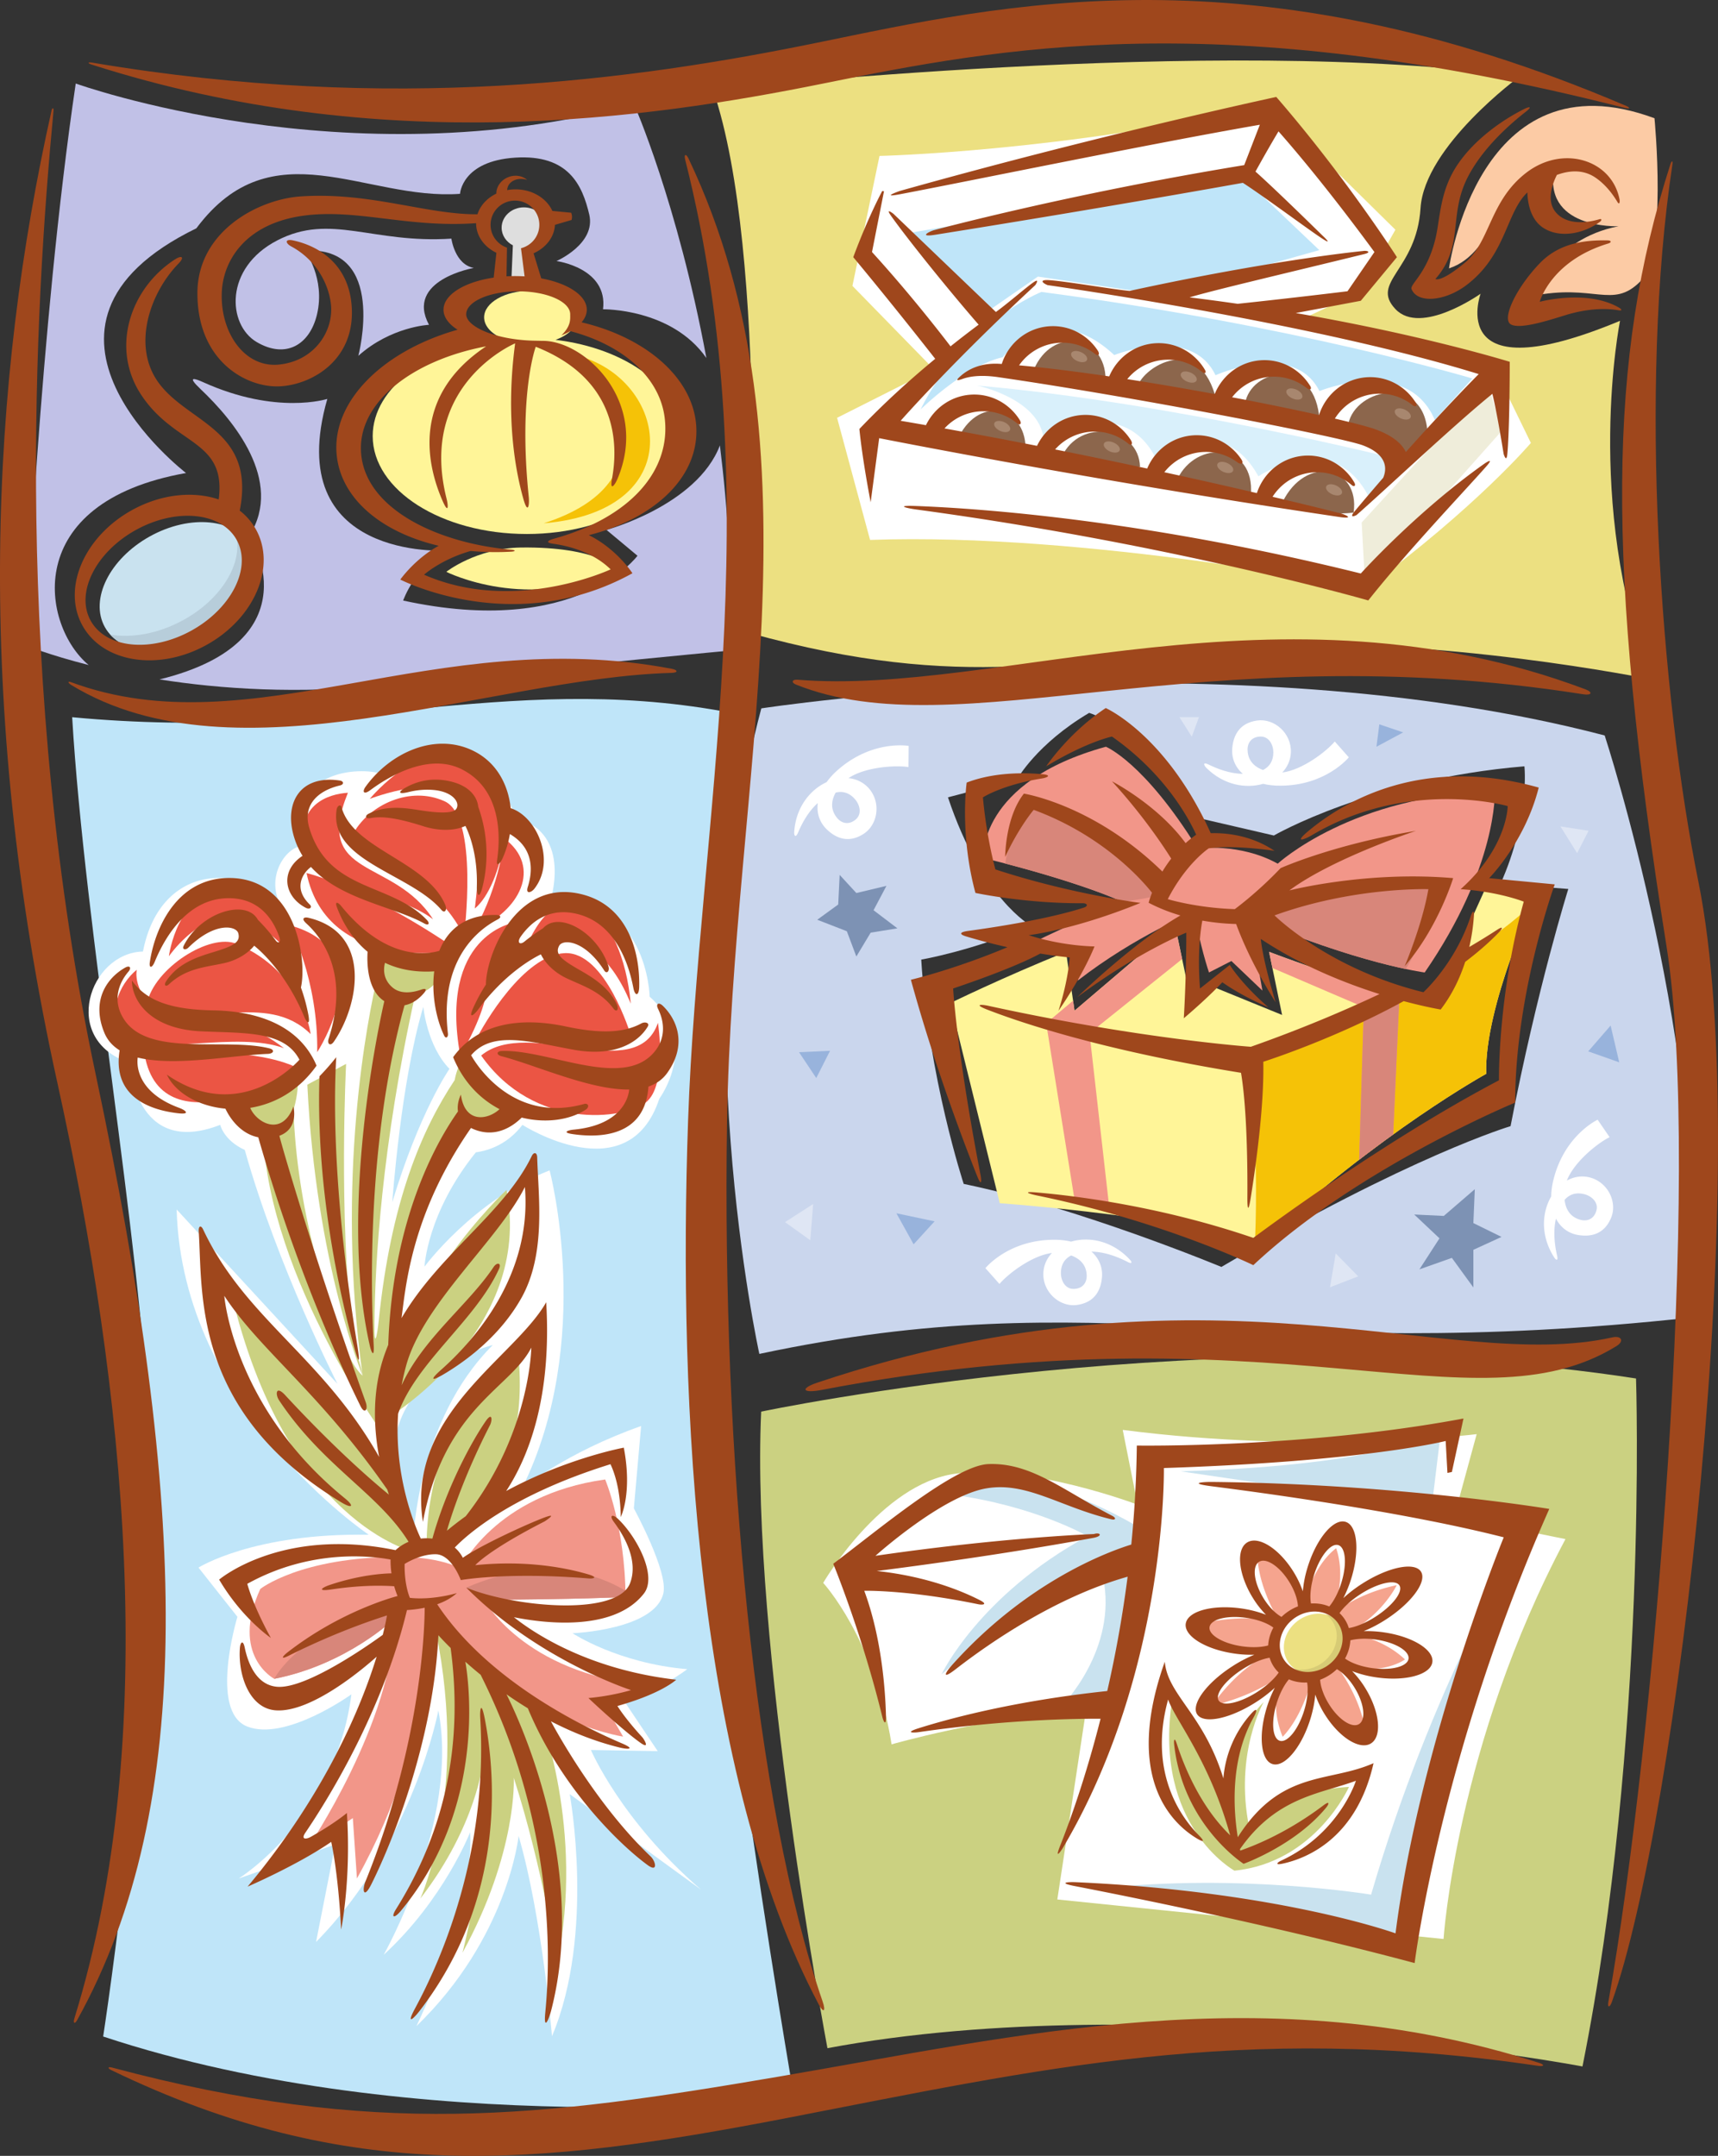 <svg xmlns="http://www.w3.org/2000/svg" width="344.382" height="432.105"><rect width="100%" height="100%" fill="#333333" stroke="none"/><path fill="#bfe5f9" d="M14.467 143.753c53.828 5.047 86.46-9.14 130.566-1.168 0 0-5.633 48.57-6.215 102.984-.586 54.414 20.403 175.05 20.403 175.05s-75.196 8.556-138.54-12.437c0 0 11.266-72.855 9.141-122.011-1.605-37.094-12.867-100.352-15.355-142.418"/><path fill="#c1c1e7" d="M15.182 16.741s54.574 19.691 111.914 4.148c0 0 8.75 19.829 14.5 50.868-6.965-9.993-20.715-9.766-20.715-9.766 1.035-8.29-9.324-9.668-9.324-9.668s7.945-3.457 6.562-9.328c-1.383-5.871-4.148-12.09-14.855-11.399-10.707.692-11.051 7.254-11.051 7.254-19 1.383-37.652-13.472-52.852 6.91-40.414 19.688-2.07 49.047-2.07 49.047-33.379 5.91-28.871 30.758-19.516 38.485-8.078-2.043-12.609-3.942-12.609-3.942S7.928 65.792 15.182 16.741"/><path fill="#c1c1e7" d="M144.307 89.28c1.562 12.57 2.46 26.41 2.136 41.106 0 0-25.91 2.421-68.742 6.91-17.957 1.883-33.605.789-45.726-1.117 31.488-7.75 18.097-28.934 18.097-28.934 6.79-10.918-3.281-23.024-9.879-29.266-2.8-2.648-1.222-2.172.559-1.363 14.695 6.637 24.86 3.34 24.86 3.34-9.325 32.469 23.835 30.394 23.835 30.394-6.218 3.11-8.636 10.02-8.636 10.02 34.89 7.598 46.976-8.98 46.976-8.98l-6.215-5.184s18.125-4.88 22.735-16.926M90.482 47.83s.692 5.184 4.493 5.872c0 0-13.817 2.418-8.98 11.402 0 0-7.602.344-14.165 6.215 0 0 5.871-22.105-10.707-21.07 0 0 4.145 5.527 2.418 12.781-1.441 6.047-6.219 8.98-12.09 5.527-5.87-3.453-6.566-14.855 4.145-20.382 10.71-5.528 19 .691 34.886-.344"/><path fill="#ece081" d="M142.928 18.03s102.16-11.258 161.656-2.68c0 0-19.043 13.934-19.832 26.371-.785 12.434-10.148 14.793-5.04 20.223 5.11 5.434 17.079-3.07 17.079-3.07s-7.39 20.152 27.95 5.43c0 0-7.329 36.519 6.214 71.859 0 0-43.523-8.899-80.437-6.61-36.91 2.286-56.743 9.36-100.266-2.68 0 0 3.93-76.183-7.324-108.843"/><path fill="#cad6ed" d="M152.611 141.983s93.262-14.41 169.055 5.426c0 0 21.023 64.152 17.469 116.652-88.625 9.672-117.735-7.398-186.922 7.305 0 0-15.492-70.266.398-129.383zm32.055 50.352c1.434 23.433 8.512 44.957 8.512 44.957 23.152 4.781 51.656 16.644 51.656 16.644 37.879-22.289 57.965-28.218 57.965-28.218 5.36-27.743 11.574-47.54 11.574-47.54l-13.582-1.054c5.93-13.297 4.785-23.531 4.785-23.531-30.8 2.582-50.222 13.87-50.222 13.87l-14.442-3.347c-9.95-17.312-22.578-21.234-22.578-21.234-10.52 6.214-14.441 13.293-14.441 13.293l-13.868 3.636c6.79 20.375 16.641 25.73 16.641 25.73-11.86 5.071-22 6.794-22 6.794"/><path fill="#cbd181" d="M152.58 282.936s92.41-19.504 175.371-6.644c0 0 2.38 72.48-10.734 137.89 0 0-85.09-16.093-151.352-3.66 0 0-15.418-81.68-13.285-127.586"/><path fill="#fff" d="M241.814 153.901c-.527-.523-.757-1.262.446-.668 1.695.836 4.273 1.848 6.86 1.867-1.532-1.351-2.29-3.18-2.102-5.214.242-2.606 1.5-4.97 4.968-5.47 3.465-.5 6.95 2.56 6.774 6.434-.067 1.543-.707 2.903-1.723 3.985 4.035-.504 8.867-4.242 10.524-6.215l2.816 3.172s-4.578 5.687-13.79 5.687c-1.23 0-2.366-.129-3.39-.375-3.457 1.008-7.89.27-11.383-3.203zm13.434-3.11c0-1.523-.883-3.16-2.512-3.16-1.77 0-2.656 1.165-2.656 2.575 0 1.59.715 3.254 3.106 4.129 1.246-.645 2.062-1.746 2.062-3.543"/><path fill="#7d92b4" d="m168.025 181.292.29-5.934 3.343 3.633 6.035-1.437-2.586 4.886 4.782 3.63-5.356.862-2.875 4.782-1.906-5.067-5.93-2.3 4.203-3.055m115.461 62.133 5.93.285 6.215-5.356-.285 6.793 5.64 2.77-5.64 2.586v7.547l-4.313-5.93-6.504 2.3 4.024-6.218-5.067-4.777"/><path fill="#98b3dc" d="m322.857 205.557 1.727 7.368-6.219-2.196zm0 0"/><path fill="#dfe6f4" d="m312.799 165.643 5.644.864-2.3 4.492zm0 0"/><path fill="#98b3dc" d="m276.494 145.179 4.781 1.617-5.359 2.875zm0 0"/><path fill="#dfe6f4" d="M236.42 143.741h3.918l-1.438 3.918zm0 0"/><path fill="#98b3dc" d="m160.17 210.897 6.219-.285-2.766 5.461zm0 0"/><path fill="#dfe6f4" d="m157.361 244.952 5.641-3.629-.574 7.262zm0 0"/><path fill="#98b3dc" d="m179.686 243.179 7.656 1.617-4.203 4.601zm0 0"/><path fill="#dfe6f4" d="m267.756 251.225 4.496 4.598-5.645 2.191zm0 0"/><path fill="#fff" d="M312.127 251.675c.262 1.132-.238.882-.555.39-2.816-4.355-2.504-9.039-.625-12.254.012-1.05.157-2.187.457-3.379 2.227-8.941 8.852-12.003 8.852-12.003l2.398 3.496c-2.312 1.132-7.113 4.918-8.574 8.71 1.297-.726 2.766-1.015 4.281-.71 3.805.77 5.93 4.89 4.602 8.132-1.324 3.243-3.918 3.891-6.504 3.497-2.023-.305-3.613-1.489-4.555-3.297-.64 2.66-.199 5.582.223 7.418zm5.441-12.325c-1.742-.433-3.011.09-3.933 1.141.273 2.531 1.707 3.633 3.25 4.016 1.367.343 2.71-.239 3.14-1.953.395-1.583-.98-2.833-2.457-3.204M160.01 166.804c-.535 1.269-.856.667-.809-.043.328-4.97 3.203-8.477 6.496-9.993a14.412 14.412 0 0 1 2.313-2.507c6.953-6.047 14.14-4.754 14.14-4.754l-.043 4.238c-2.546-.399-8.644-.05-12.023 2.219 1.48.148 2.852.754 3.918 1.87 2.676 2.813 2.05 7.407-.895 9.305-2.945 1.895-5.441.938-7.336-.867-1.48-1.414-2.105-3.293-1.84-5.316-1.913 1.691-3.187 4.11-3.921 5.847zm11.375-6.618c-1.176-1.351-2.516-1.652-3.875-1.32-1.23 2.23-.684 3.953.36 5.156.925 1.063 2.359 1.356 3.694.2 1.231-1.07.825-2.883-.18-4.036m55.134 92.321c.379.41.5.933-.461.433-1.668-.863-4.461-2.05-7.266-2.074 1.531 1.352 2.293 3.184 2.098 5.219-.242 2.601-1.5 4.965-4.965 5.465s-6.953-2.559-6.774-6.434c.067-1.543.704-2.898 1.723-3.98-4.039.5-8.867 4.242-10.527 6.21l-2.813-3.171s4.574-5.688 13.79-5.688c1.23 0 2.363.129 3.386.375 3.598-1.05 8.254-.207 11.809 3.645zm-13.852 2.668c0 1.527.875 3.16 2.508 3.16 1.77 0 2.66-1.164 2.66-2.574 0-1.59-.723-3.25-3.113-4.125-1.242.636-2.055 1.742-2.055 3.539"/><path fill="#fff598" d="M97.045 63.604c0-2.949 4.176-5.34 9.328-5.34 5.152 0 9.328 2.391 9.328 5.34 0 1.899-1.73 3.567-4.336 4.512 14.309 1.719 25.13 9.7 25.13 19.285 0 10.84-13.829 19.63-30.891 19.63-17.063 0-30.895-8.79-30.895-19.63 0-9.855 11.434-18.012 26.336-19.414-2.418-.965-4-2.566-4-4.383m-7.582 51.008s6.043-4.758 14.969-4.871c15.343-.195 19.433 4.285 19.433 4.285-17.87 8.93-34.402.586-34.402.586"/><path fill="#dedede" d="M100.553 45.636c0-2.25 2-4.075 4.465-4.075 2.464 0 4.464 1.825 4.464 4.075 0 2.027-1.625 3.707-3.75 4.02l1.606 7.05h-4.852l.32-7.531c-1.347-.704-2.253-2.024-2.253-3.54"/><path fill="#c9e2ef" d="M21.014 125.682c-3.086-5.566.96-13.703 9.039-18.18 8.078-4.476 17.125-3.597 20.207 1.966 3.086 5.562-.961 13.703-9.04 18.18-8.077 4.476-17.124 3.593-20.206-1.966"/><path fill="#b7cdda" d="M47.002 106.221c1.379.793 2.5 1.88 3.258 3.247 3.086 5.562-.961 13.703-9.04 18.18-7.28 4.034-15.35 3.718-19.128-.458 4.273.739 9.515-.148 14.433-2.793 8.301-4.457 12.723-12.332 10.477-18.176"/><path fill="#f5c207" d="M114.482 70.991c19.141 3.781 24.868 31.332-5.488 33.895 25.844-8.293 14.383-28.649 5.488-33.895"/><path fill="#9f471c" d="M102.443 110.577a54.434 54.434 0 0 1-8.093-.145c-5.899 1.676-9.348 4.754-9.348 4.754 18.164 7.97 37.402-1.066 37.402-1.066-3.539-3.477-8.457-4.703-11.554-5.14-1.754-.247-.832-.723.168-1 15.43-4.278 23.511-13.712 22.222-24.227-1.015-8.25-8.531-14.653-18.914-17.38a14.42 14.42 0 0 1-1.793.852c1.942-1.914 1.766-3.183 1.766-4.23 0-2.543-4.668-4.602-10.422-4.602-5.758 0-10.422 2.059-10.422 4.602 0 2.539 6.129 5.21 14.016 5.297.492.008.886.02 1.215.027 8.515-.133 21.546 12.215 15.113 27.617-.586 1.403-1.59 2.602-1.113-.008 1.242-6.785 1.195-19.91-15.293-26.425 0 0-3.516 9.46-1.407 30.023.176 1.719-.16 3.691-1.07.484-1.644-5.808-3.605-16.566-1.652-31.191 0 0-19.524 8.195-13.75 31.121.386 1.527.386 3.145-.79.469-3.05-6.957-6.449-20.899 8.723-30.992-14.61 2.761-25.101 10.918-25.101 20.363 0 11.922 15.16 19.09 30.113 20.39.957.082.934.356-.016.407zm2.711-55.184-.718-5.64c2.113-.532 3.675-2.434 3.675-4.696 0-2.68-2.187-4.847-4.886-4.847-2.7 0-4.887 2.168-4.887 4.847 0 2.122 1.371 3.922 3.289 4.582l-.094 5.743a31.497 31.497 0 0 1 3.621.011zM58.412 49.41c-1.281-.691-1.305-1.578.352-1.219C64.029 49.323 69.748 53 70.467 61.01c.984 10.899-7.692 16.04-14.29 16.419-6.593.378-16.605-4.887-16.605-18.653 0-12.433 12.23-18.847 20.739-19.41 13.898-.922 25.12 3.652 35.402 3.582.562-1.777 1.95-3.266 3.785-4.14-.023-1.376.918-2.739 2.422-3.313 1.363-.524 2.812-.262 3.742.566-1.707-.554-3.45.098-3.894 1.461a2.145 2.145 0 0 0-.102.582 9.454 9.454 0 0 1 1.68-.152c3.355 0 6.226 1.793 7.375 4.324l3.77.363c.32.723.081 1.45.081 1.45l-3.324.976c-.14 2.489-1.848 4.625-4.293 5.703l1.54 5.028c5.343.98 9.128 3.422 9.128 6.28 0 .895-.371 1.747-1.043 2.528 13.406 3.157 23.02 11.739 23.02 21.828 0 9.758-8.887 17.63-21.563 20.829 5.617 2.77 8.738 7.636 8.738 7.636-23.707 13.114-46.535 1.262-46.535 1.262 3.32-4.398 7.145-6.477 7.703-6.766-11.382-2.668-19.52-9.336-20.441-18.105-1.129-10.742 9.2-20.965 24.223-25.2-1.774-1.12-2.82-2.511-2.82-4.011 0-3.02 4.226-5.578 10.058-6.434l.543-4.976c-2.43-1.16-4.07-3.383-4.07-5.934-13.903.985-24.336-3.086-35.125-1.426-11.11 1.707-15.582 8.875-15.852 15.282-.336 8.07 4.582 15.218 11.531 14.476 7.125-.758 10.918-6.785 10.348-12.054-.45-4.176-3.024-8.954-7.926-11.602zm-41.875 75.984c-4.133-7.457.297-17.82 9.899-23.14 5.882-3.262 12.336-3.871 17.406-2.149 1.566-12.082-8.781-10.672-15.567-21.011-6.164-9.391-2.144-21.309 6.774-27.086 1.45-.938 1.984-.461.742.812-5.7 5.852-9.223 16.172-4.293 23.473 5.742 8.496 19.836 9.554 16.559 26.054a12.253 12.253 0 0 1 3.25 3.774c4.136 7.457-.297 17.82-9.899 23.14-9.601 5.325-20.738 3.59-24.87-3.867zm1.645-.984c3.082 5.566 12.129 6.445 20.207 1.969 8.078-4.477 12.125-12.617 9.043-18.18-3.086-5.562-12.133-6.441-20.211-1.965-8.074 4.477-12.125 12.617-9.04 18.176"/><path fill="#fff" d="m176.303 31.253-5.43 26.047 16.293 16.687-19.367 9.754 6.61 24.477c43.523-1.57 99.48 9.687 99.48 9.687 22.117-16.297 32.984-29.125 32.984-29.125l-7.398-15.184-39.2-9.292 12.434-5.825 7.004-12.433-25.262-24.871c-42.344 9.289-78.148 10.078-78.148 10.078"/><path fill="#fccba5" d="M331.65 23.702s2.66 27.2-2.89 32.75c-5.551 5.555-9.215.336-21.649 2.89 0 0 3.996-11.437 17.32-13.992 0 0-15.652.668-12.765-12.101-11.773 2.887-11.441 17.32-21.207 20.543 0 0 5.883-43.192 41.191-30.09"/><path fill="#8c664c" d="M192.268 87.425c4.261-8.176 13.09-5.782 13.308 2.175-10.789.22-13.308-2.175-13.308-2.175m20.55 4.168c3.668-7.993 15.48-6 15.7 1.957-10.786.218-15.7-1.957-15.7-1.957m23.188 4.445c3.828-7.961 15.61-7.309 14.738 3.172-10.785.215-14.738-3.172-14.738-3.172m21.051 4.66c4.695-9.695 15.605-7.27 14.285 2.023-6.422.965-14.285-2.023-14.285-2.023M207.22 74.12c3.66-8.746 14.395-7.086 14.395 1.957-10.258-.867-14.394-1.957-14.394-1.957m20.828 3.266c1.308-3.918 11.785-10.352 15.45 1.59 0 0 1.167.796 6.077 1.882 1.188-6.879 13.36-9.39 14.832 2.328 0 0 2.035 1.41 5.86 1.848 1.398-7.352 15.699-10.262 15.914 2.39l-4.348 4.262-8.086-5.129-30.652-6.87s-5.657 0-15.047-2.301"/><path fill="#bfe5f9" d="M184.53 82.077c8.609-17.348 24.218-23.563 24.218-23.563 50.61 6.653 86.39 17.348 86.39 17.348l-7.523 8.3c-5.566-12.995-23.129-5.78-23.129-5.78-5.129-10.262-20.828-3.172-20.828-3.172-4.914-10.262-20.3-4.043-20.3-4.043-12.872-12-22.356.433-22.356.433-7.52 1.653-16.473 10.477-16.473 10.477"/><path fill="#d9f0fb" d="M195.846 77.272c39.804 3.492 84.46 14.79 84.46 14.79l-5.902 7.581c-7.21-14.25-22.148-4.172-22.148-4.172-7.578-13.8-20.242-2.953-20.242-2.953-6.672-14.48-22.825-4.629-22.825-4.629-.906-8.035-13.343-10.617-13.343-10.617"/><path fill="#efedda" d="m298.28 77.046 2.808 9.254-27.453 30.859-.68-12.434 25.324-27.68"/><path fill="#bfe5f9" d="m248.994 35.425 15.469 14.707-31.766 8.941-24.644-3.633-11.301 7.809-14.25-16.61 66.492-11.214"/><path fill="#a8876f" d="M221.299 88.897c.219-.488 1.094-.57 1.96-.183.868.386 1.395 1.093 1.177 1.582-.22.484-1.098.566-1.961.183-.864-.386-1.391-1.093-1.176-1.582m22.738 4.094c.219-.484 1.094-.566 1.965-.184.863.387 1.39 1.094 1.172 1.582-.215.489-1.094.57-1.961.184-.867-.387-1.39-1.094-1.176-1.582m21.813 4.492c.218-.484 1.097-.57 1.96-.183.868.386 1.395 1.093 1.176 1.582-.218.484-1.093.566-1.96.183-.868-.386-1.395-1.094-1.176-1.582m-66.524-12.691c.215-.488 1.094-.57 1.961-.188.867.387 1.39 1.094 1.172 1.582-.215.489-1.094.57-1.957.184-.867-.383-1.395-1.094-1.176-1.578m37.399-9.914c.218-.485 1.097-.57 1.96-.184.868.387 1.395 1.094 1.176 1.582-.218.488-1.093.57-1.96.184-.868-.387-1.395-1.094-1.176-1.582m21.168 3.398c.222-.488 1.097-.57 1.964-.183.864.382 1.395 1.09 1.176 1.578-.219.488-1.097.57-1.96.183-.868-.383-1.395-1.09-1.18-1.578m21.73 4c.215-.484 1.094-.57 1.961-.183.867.386 1.39 1.093 1.176 1.582-.219.484-1.094.566-1.961.183-.867-.387-1.39-1.094-1.176-1.582m-64.871-11.504c.215-.488 1.094-.57 1.957-.183.871.382 1.395 1.093 1.176 1.578-.215.488-1.094.57-1.961.187-.867-.386-1.39-1.093-1.172-1.582"/><path fill="#9f471c" d="M264.408 83.186c1.383-4.34 5.348-7.511 10.078-7.593 3.871-.067 7.305 1.953 9.266 5.043.437.695.027 1.058-.594.566a10.548 10.548 0 0 0-6.77-2.297 10.592 10.592 0 0 0-8.808 4.996c3.82.887 6.613 1.617 7.93 2.078 4.195 1.469 5.734 3.403 6.297 4.625 8.496-9.511 14.609-15.625 14.609-15.625-33.547-10.383-86.426-17.832-86.426-17.832-1.02-.41-1.758-1.129.336-.992 3.422.227 12.793 1.852 16.094 2.156 28.621-6.242 46.77-8 46.77-8 .867-.16 1.824.239.289.614-15.403 3.77-30.786 7.37-35.02 8.68 3.297.402 6.516.835 9.64 1.288 11.15-1.183 22.016-2.515 22.016-2.515l5.395-7.86c-9.399-12.804-16.305-20.886-19.227-24.187-.523.867-2.242 3.762-4.617 8.062 0 0 2.871 2.461 13.461 12.844 0 0 2.5 2.309-.367.395-2.969-1.98-11.38-8.239-15.621-10.985 0 0-27.477 4.957-61.672 10.407-3.309.523-1.356-.583-.297-.907 0 0 26.781-7.242 62.238-13.05l3.133-8.094c-22.004 3.82-58.762 11.398-72.047 13.914-4.23.8-.16-.63-.16-.63 39.832-11.202 75.5-18.855 75.5-18.855 13.867 15.985 24.188 32.114 24.188 32.114l-7.243 8.742-13.039 2.457c25.836 4.465 42.895 9.773 42.895 9.773 0 5.239-.121 14.79-.485 18.508-.183 1.86-.742-.062-.742-.062-1.437-8.95-2.258-12.024-2.258-12.024-7.5 6.059-21.492 19.27-27.222 24.29-1.551.773-.586-.509-.586-.509 2.031-2.43 4.02-4.761 5.93-6.964 1.074-2.57-.036-4.989-4.083-6.496-4.578-1.707-45.777-9.704-73.109-13.668-3.492-.504-5.726-.145-7.09.34-1.367.484-1.402.277-.355-.633 1.422-1.239 3.926-2.637 7.855-2.371l.32.019c1.391-4.332 5.352-7.492 10.07-7.574 3.817-.067 7.204 1.89 9.173 4.898.484.735.12 1.2-.496.707a10.567 10.567 0 0 0-6.77-2.293 10.58 10.58 0 0 0-8.508 4.54c5.473.492 11.668 1.273 18.067 2.218 1.625-3.86 5.351-6.59 9.738-6.664 4.008-.07 7.547 2.098 9.465 5.371.351.602-.059.844-.606.39a10.554 10.554 0 0 0-6.957-2.448 10.561 10.561 0 0 0-8.023 3.898c5.879.91 11.855 1.941 17.535 2.984 1.59-3.922 5.352-6.71 9.785-6.789 3.926-.07 7.395 2.004 9.344 5.164.406.66-.05.938-.668.446a10.559 10.559 0 0 0-6.773-2.297 10.565 10.565 0 0 0-8.204 4.129 590.77 590.77 0 0 1 17.426 3.558zm-12.46 15.649c1.429-4.371 5.472-7.524 10.241-7.524 3.942 0 7.395 2.153 9.278 5.371.383.653.015 1-.528.532a10.577 10.577 0 0 0-6.902-2.559 10.582 10.582 0 0 0-8.945 4.918c8.32 1.965 13.176 3.211 13.176 3.211 1.336.25 3.543 1.332.175.832-49.363-7.285-92.207-15.793-92.207-15.793l-1.707 12.848c-1.847-9.707-2.257-14.692-2.257-14.692 4.94-5.199 10.242-9.965 15.195-14.062-9.192-11.723-16.426-20.371-16.426-20.371 3.078-8.27 5.809-13.258 5.809-13.258l.351.047-2.402 12.183c7.558 8.297 13.84 16.407 15.742 18.899a226.609 226.609 0 0 1 5.629-4.344c-6.883-7.926-14.871-17.984-17.613-21.894-1.157-1.653.55-.313.55-.313l20.524 19.668c2.453-1.762 6.21-5.07 7.594-5.988 1.308-.871.304.601.304.601-16.812 15.575-26.988 27.192-26.988 27.192 1.7.289 3.39.582 5.07.879 1.766-3.637 5.438-6.137 9.684-6.137 3.836 0 7.207 2.039 9.121 5.11.453.726.066 1.152-.543.648a10.522 10.522 0 0 0-6.73-2.41 10.553 10.553 0 0 0-7.817 3.445c6.383 1.144 12.594 2.32 18.551 3.488 1.75-3.672 5.441-6.203 9.715-6.203 3.828 0 7.191 2.027 9.11 5.09.456.734.077 1.168-.536.668a10.528 10.528 0 0 0-6.727-2.414 10.585 10.585 0 0 0-7.937 3.578 1271.49 1271.49 0 0 1 18.46 3.828c1.65-3.926 5.474-6.676 9.927-6.676 3.73 0 7.015 1.922 8.953 4.848.531.8-.02 1.156-.801.578a10.564 10.564 0 0 0-6.305-2.078c-3.39 0-6.406 1.594-8.343 4.07a1247.43 1247.43 0 0 1 18.554 4.184zm70.324-50.653c.761.016.777.422.132.618-11.547 3.484-13.754 11.691-13.754 11.691s9.434-2.566 15.91 1.18c.45.258.801.683-.148.515-1.898-.328-5.562-.562-10.574.973-3.344 1.023-9.152 2.937-11 1.848-1.844-1.09 1.031-7.246 5.812-12.235 4.047-4.218 9.418-4.672 13.622-4.59zm-138.657 53.93c-2.097-.285-4.152-.851-.023-.695 13.176.496 45.953 2.816 89.187 13.531 0 0 11-12.227 24.664-21.934 0 0 2.403-1.691.442.528-4.3 4.867-15.953 17.137-23.606 26.804 0 0-39.234-11.289-90.664-18.234zm128.473-67.055c-.828 1.641-2.164 5.079-.297 7.399 2.14 2.668 6.16 2.281 8.832 1.48.477-.144.5.23.074.54-3.289 2.374-7.906 3.316-11.23 1.261-2.832-1.754-3.258-5.453-3.297-7.164-4.313 4.094-4.223 12.52-12.211 18.574-4.262 3.227-9.773 3.754-11 .82-.418-.992 3.074-3.078 4.781-10.117.946-3.906.82-9.152 4.102-14.343 3.347-5.297 9.199-9.426 13.719-11.672.964-.48 1.718-.543.265.586-3.176 2.476-8.707 7.34-11.664 13.203-3.875 7.68-.617 13.664-6.422 20.293 0 0 1.024.82 6.012-3.348 4.988-4.168 4.871-12.344 12.23-17.973 7.348-5.62 17.086-2.578 18.653 5.325.11.547-.008 1.25-.422.55-.766-1.292-2.23-3.386-4.36-4.847-2.148-1.477-4.761-1.664-7.765-.567"/><path fill="#fff598" d="m213.693 190.78 1.7 11.8 20.14-17.163 3.242 15.406 4.036-3.184 14.191 5.79-2.605-12.649s19.984 7.707 33.058 10.043l10.465-23.113 10.098 1.488s-10.52 22.477-10.098 36.027c0 0-20.992 11.532-45.008 33.641 0 0-18.598-5.098-52.504-7.707l-9.886-40.121s10.523-5.156 23.171-10.258"/><path fill="#f5c207" d="M279.791 199.093c2.672.703 5.285 1.304 7.664 1.73l3.543-7.82c11.043-6.586 15.469-11.215 15.469-11.215l-.125 1.223c-2.953 6.996-8.738 22.093-8.422 32.214 0 0-20.992 11.532-45.008 33.641 0 0-.445-.121-1.324-.34.762-18.383-1.078-37.297-1.078-37.297 11.879-4.117 21.539-8.281 29.281-12.136"/><path fill="#f29689" d="M221.682 149.67s7.652 3.063 18.367 20.376c0 0 8.512-1.149 16.074 3.062 0 0 15.016-13.87 43.52-14.445 0 0 .574 15.02-14.059 36.254 0 0-13.297-1.723-35.11-11.098l2.583 14.73-6.215-5.93-4.496 2.298s-2.008-5.934-2.871-12.149c0 0-11.86 4.782-23.434 13.774l1.145-6.504-9.086-1.629s7.078-3.441 16.933-7.648c0 0-8.129-3.922-27.933-8.801 0 0-1.145-15.211 24.582-22.29"/><path fill="#f29689" d="m215.104 200.57.289 2.01 15.804-13.468a116.843 116.843 0 0 1 4.567-2.598l1.199 5.711-18.566 14.868 4.003 35.304-6.972-1.75-5.715-35.554zm39.957-6.556-.664-3.234s13.937 5.375 26.144 8.508l-1.273 28.086a284.633 284.633 0 0 0-6.817 5.066l.938-30.562-18.328-7.864"/><path fill="#d8867a" d="m279.791 199.093.75.195-1.273 28.086a284.633 284.633 0 0 0-6.817 5.066l.93-30.293a207.717 207.717 0 0 0 6.41-3.054m-78.289-26.016c1.43-8.762 5.312-12.602 5.312-12.602 21.34 7.293 25.942 18.922 25.942 18.922a96.597 96.597 0 0 1-7.723 1.364s-6.918-3.34-23.531-7.684zm49.91 9.543c21.606-6.484 36.766-5.41 36.766-5.41-1.715 8.219-4.395 13.77-6.38 17.015-5.062-1.074-15.01-3.625-28.57-9.242-1.355-1.445-1.816-2.363-1.816-2.363"/><path fill="#9f471c" d="M262.986 167.393c-1.687.996-3.593 1.582-.765-.785 7.066-5.922 22.773-15.34 46.222-8.754-2.75 10.934-9.933 18.153-9.933 18.153l13.148 1.25s-7.933 21.867-7.933 43.734c0 0-31.836 13.188-52.489 32.59 0 0-18.05-8.785-43.355-13.965-1.602-.328-3.121-.879-.027-.605 8.043.699 25.058 2.832 43.382 9.101 0 0 25.121-18.898 49.239-31.586 0 0-.25-16.902 4.968-35.805 0 0-4.968-2-12.652-2.5 9.434-8.433 9.434-16.652 9.434-16.652s-19.79-5.687-39.239 5.824zm-54.062-12.222c2 .18 1.008.687-.012.847-7.984 1.274-11.883 3.801-11.883 3.801.75 8.219 2.5 14.438 2.5 14.438 15.149 4.964 29.086 6.714 29.086 6.714-13.437 5.47-22.406 6.47-22.406 6.47 6.969 2.25 13.188 2.25 13.188 2.25s-1.965 5.218-7.22 12.902c2-6.22 2.25-10.688 2.25-10.688a97.283 97.283 0 0 1-5.902-.781c-1.972 1.082-6.812 3.39-17.464 7 0 0 .683 12.472 5.5 37.41.23 1.191.195 2.406-.684.2-2.664-6.704-8.613-22.325-13.285-39.36 0 0 8.625-2.02 19.355-6.524a117.234 117.234 0 0 1-8.238-2.148c-1.531-.461-1.344-.887.39-1.121 5.051-.684 15.852-2.317 23.15-4.66.948-.305.733-.89-.212-.887-11.527.074-21.508-2.063-21.508-2.063-3.218-11.937-1.754-22.117-1.754-22.117 5.461-2.097 11.528-2.011 15.149-1.683zM198.1 201.593c30.398 6.648 52.636 8.214 52.636 8.214 9.965-3.515 18.594-7.171 25.793-10.562-6.906-2.18-15.742-5.688-23.793-11.055 0 0 .25 3.715 2.965 12.684 0 0-4.91-7.496-7.91-15.676a44.414 44.414 0 0 1-6.777-.68c-.39 2.098-.996 6.723-.465 13.606l5.969-4.719s2.25 3.719 7.718 8.473c0 0-4.968-2.004-9.218-5.004 0 0-2.465 2.75-7.72 7.219 0 0 .5-7.72.5-17.153 0 0-9.433 3.715-21.87 12.934 0 0 11.195-10.953 20.695-16.387a34.377 34.377 0 0 1-6.371-2.543s.195-.777.672-2.012c-1.809-2.296-9.64-11.425-23.715-16.613 0 0-2.96 3.465-5.715 9.434 0 0 0-7.934 3.754-12.684 0 0 14.004 2.188 27.758 15.617a26.929 26.929 0 0 1 1.773-2.59c-1.43-2.285-5.566-8.582-11.879-15.496 0 0 9.145 4.692 14.758 12.391.653-.59 1.36-1.156 2.121-1.691-1.472-3.243-6.277-12.25-16.879-19.668 0 0-4.968 1-13.187 5.968 0 0 4.465-6.718 11.937-11.683 0 0 12.11 5.324 21.051 25.082 3.055-.086 8.07.379 12.785 3.539 0 0-7.968-1.25-13.187-.5 0 0-4.5 2.965-8.215 10.183 0 0 5.715 1.75 13.434 2 0 0 4.468-3.25 9.187-8.218 0 0 10.465-4.715 27.121-7.469 0 0-16.656 5.469-25.37 11.937 0 0 15.433-3.968 32.835-2.464 0 0-3 9.93-9.719 17.648 0 0 3.504-8.215 4.754-15.434 0 0-14.937-.5-30.84 5.254 0 0 10.684 10.684 29.84 15.399 0 0 6.414-5.77 9.512-15.317.246-.753.707-1.453.613.024a39.373 39.373 0 0 1-.922 6.222c2.43-1.43 4.297-2.605 5.586-3.445 1.395-.91.977-.133.371.496-2.011 2.082-4.312 4.067-6.785 5.942-.996 3.093-2.535 6.441-4.91 9.543 0 0-2.906-.473-7.414-1.68-13.977 7.668-28.14 12.152-28.14 12.152.175 8.934-1.512 20.95-2.524 27.278-.422 2.656-.684 2.632-.668.004.04-6.25-.07-17.871-1.277-25.067-27.414-4.453-43.758-9.906-50.832-12.648-2.809-1.094-1.262-1.098.164-.785"/><path fill="#9f471c" d="M317.373 139.155c-77.016-12.133-125.316 11.063-157.816-1.945-1.004-.403-.793-1.067.312-.973 39.883 3.3 96.625-21.144 157.953 1.93 1.543.582 1.23 1.254-.449.988zm6.66 130.645c-28.508 17.55-68.34-8.645-159.383 8.796-3.793.727-4.355-.285-.804-1.472 78.547-26.3 126.574-1.723 159.34-9.067 1.882-.421 2.43.77.847 1.743zM137.346 32.003c-.285-1.13.18-1.262.687-.196 27.758 58.352 8.735 124.528 7.7 193.243-1.004 66.609 5.535 136.464 19.167 176.117.692 2.004.168 2.375-.765.61-24.395-46.095-28.235-119.4-26.203-177.255 2.074-59.09 16.695-124.3-.586-192.52zm-115 382.933c-.848-.41-.758-.761.129-.527 52.906 14.102 85.699 9.992 133.695 1.8 47.781-8.152 97.762-20.241 152.355-2.741 1.164.375 1.016.773-.207.593-59.617-8.836-100.39.766-150.68 10.477-50.425 9.738-87.722 13.363-135.292-9.602zM18.385 12.948c-.899-.285-.824-.55.105-.394C78.83 22.718 127.12 16.06 163.865 8.55c36.871-7.54 86.89-19.48 162.098 12.671.902.383.773.672-.191.426C244.338.932 200.217 9.632 164.924 16.761c-35.172 7.105-88.461 14.78-146.54-3.813zm316.46 19.957c.255-.785.52-.738.395.078-6.773 44.934-2.398 106.164 5.203 143.7 11.38 56.226-4.222 188.128-17.332 224.562-.445 1.23-.914 1.168-.71.023 9.218-51.816 18.796-166.742 11.663-211.574-12.27-77.137-11.714-118 .782-156.789ZM10.343 22.128c.137-.606.445-.559.383.078C7.002 61.56 2.45 136.585 19.22 215.522c18.281 86.051 20.289 146.047-3.758 189.375-.488.88-.856.637-.547-.363 17.445-56.39 10.184-125.809-3.414-187.508-16.961-76.965-13.27-140.824-1.16-194.898Zm124.312 112.738c-36.78 1.016-87.27 22.574-120.351 2.441-.742-.449-.77-.843-.059-.578 36.184 13.371 72.942-11.699 120.414-2.68 1.262.239 1.281.782-.004.817"/><path fill="#fff" d="M165.014 317.26s10.304 11.157 13.71 32.364c0 0 18.653-5.363 39.012-7.07l-5.789 38.16 77.418 7.922s2.555-39.012 24.442-80.153l-22.309-4.512 4.508-16.523s-32.793 4.086-70.95-.852l2.985 14.993s-21.46-8.172-36.453-6.22c-14.992 1.958-26.574 21.892-26.574 21.892"/><path fill="#c9e2ef" d="M236.662 294.901c42.262-1.258 52.184-8.101 52.184-8.101l-1.883 15.507-50.3-7.406m-46.036 4.649s10.863-9.047 37.617 6.53l-3.457 35.419-12.121.629s11.559-11.492 8.418-26.125c0 0-12.434 1.883-32.344 19.593 0 0 7.473-15.824 29.266-27.699 0 0-10.617-6.148-27.379-8.347m30.141 78.941c28.015-3.074 54.074 1.258 54.074 1.258 12.12-41.64 29.582-70.278 29.582-70.278s-16.832 42.016-23.676 81.77c-28.262-9.293-59.98-12.75-59.98-12.75"/><path fill="#f5a48e" d="M256.72 325.464c-1.269-2.063-4.398-7.696-4.687-13.606 0 0 6.184.64 9.219 10.281 0 0 1.484-7.914 6.582-11.828 1.277 3.66 1.059 8.325-.691 12.985a7.178 7.178 0 0 0-4.22-1.364c-.577 0-1.132.082-1.671.207a7.232 7.232 0 0 0-4.531 3.325zm11.391 8.703c1.348 1.793 4.45 6.43 5.575 12.48 0 0-7.801-.59-10.47-10.289l-.222.004c-.422 1.7-2.137 7.781-5.867 11.742 0 0-3.547-7.554.848-13.164 0 0-5.246 4.64-15.012 6.946 0 0 4.64-7.313 12.195-10.86 0 0-11.683.973-13.894-5.73 0 0 10.64-2.383 15.285.476a7.219 7.219 0 0 0 6.375 10.594l.293-.008a7.212 7.212 0 0 0 4.894-2.191zm-.816-10.758c1.11-.922 5.402-4.145 12.691-5.695 0 0-2.87 6.004-9.941 9.675 0 0 6.582.485 11.586 5.215 0 0-4.617 3.5-13.098 1.086a7.198 7.198 0 0 0 1.606-4.543 7.193 7.193 0 0 0-2.844-5.738"/><path fill="#ece081" d="M257.596 328.475c-.957 3.297.972 6.426 4.316 6.989 3.344.558 6.832-1.66 7.793-4.957.961-3.297-.973-6.426-4.316-6.985-3.344-.562-6.832 1.657-7.793 4.953"/><path fill="#d7cb75" d="M265.791 323.6c3.094.739 4.836 3.743 3.914 6.907-.96 3.297-4.45 5.515-7.793 4.957a5.639 5.639 0 0 1-2.398-.989c.133.032.27.059.402.082 3.344.559 6.832-1.66 7.793-4.957.695-2.398-.129-4.699-1.918-6"/><path fill="#cbd181" d="M234.92 340.948s6.664 6.563 10.969 20.742c-.149-6.265 1.254-14.117 7.425-20.558 0 0-5.93 10.32-2.91 25.12 3.145-3.136 9.387-7.527 20.008-8.1 0 0-6.719 15.16-22.965 16.788 0 0-16.261-8.98-12.527-33.992"/><path fill="#9f471c" d="M242.865 297.893c-4.465-.57-2.238-.886.184-.863 37.305.395 67.512 5.406 67.512 5.406-21.829 49.211-26.989 91.024-26.989 91.024-27.43-7.328-56.625-13.203-68.168-15.438-3.265-.633-1.527-.851.22-.773 40.995 1.855 64.116 10.258 64.116 10.258 4.89-38.368 21.692-79.38 21.692-79.38-19.168-4.886-45.914-8.616-58.567-10.234zm-14.984-8.156s33.738.531 65.48-5.422l-2.324 10.719-.89.187-.356-6.402s-16.004 4.098-56.488 5.422c0 0 .738 40.461-20.074 75.848-.774 1.316-1.778 2.547-.762-.028 1.898-4.773 5.129-13.675 8.148-25.57-4.605-.027-18.804.125-36.379 2.672-1.394.203-2.82.094-.093-.77 6.234-1.964 19.293-5.496 37.812-7.46a240.62 240.62 0 0 0 4.082-22.91c-14.398 4.062-27.707 13.3-34.437 18.515-2.914 2.254-2.118.719-.864-.688 14.989-16.796 31.278-22.796 36.036-24.273a224.747 224.747 0 0 0 1.109-19.84zm-51.016 54.375c-4.093-16.746-9.836-30.687-9.836-30.687 8.989-6.746 24.34-19.711 31.09-19.977 8.551-.336 14.957 5.25 24.844 10.379.82.426.691.902-.188.691-10.316-2.48-17.02-7.644-25.187-6.18-8.867 1.594-22.098 13.497-22.098 13.497 25.399-3.707 43.79-4.364 43.79-4.364 1.28-.417 1.863.403-.102.766-21.406 3.945-43.422 6.637-43.422 6.637 10.117 1.086 17.21 4.078 20.7 5.87 1.616.833.542.985-.38.794-14.203-2.926-22.828-2.692-22.828-2.692 3.488 9.442 4.219 19.891 4.352 25.098.054 2.094-.48 1.219-.735.168"/><path fill="#9f471c" d="M265.834 362.3c-6.25 7.59-16.547 11.265-16.547 11.265s-12.105-7.719-13.918-23.863c-.101-.875.031-1.715.547-.125 1.34 4.144 4.606 12.441 10.676 18.273-4.2-15.125-11.09-23.199-12.434-27.222-4.02 14.562 2.563 23.586 6.153 27.222 1.214 1.23 1.054 1.508-.407.625-4.918-2.96-14.71-12.097-6.418-35.414.594 6.696 7.774 10.489 11.746 23.391a22.079 22.079 0 0 1 5.536-12.934c1.418-1.593 1.168-.453.601.555-4.71 8.32-4.203 18.207-3.25 24.16 8.692-13.62 18.2-10.836 27.215-14.836-3.41 15.125-13.426 19.098-18.223 20.137-1.601.348-1.078-.238-.359-.57 11.766-5.453 15.047-16.043 15.047-16.043-7.133 2.66-15.902 3.183-23.242 13.71l.062.29c7.555-2.653 13.563-6.715 16.613-9.028 1.422-1.074 1.172-.285.602.407zm-9.05-34.254c-.962 3.297.968 6.425 4.308 6.984 3.344.563 6.832-1.656 7.793-4.957.96-3.297-.969-6.426-4.313-6.984-3.343-.559-6.832 1.66-7.789 4.957zm9.593 13.496c1.922 3.117 4.637 4.91 6.059 4.008 1.425-.907 1.02-4.168-.907-7.286-1.062-1.714-2.355-3.03-3.543-3.714a9.622 9.622 0 0 1-3.359 2.12c.086 1.387.687 3.15 1.75 4.872zm-3.074-25.535c-.606 2.093-.762 4.03-.512 5.386a8.421 8.421 0 0 1 1.93.094 7.898 7.898 0 0 1 1.734.504c.973-1.148 1.906-2.95 2.512-5.035 1.097-3.77.719-7.035-.844-7.301-1.562-.262-3.719 2.582-4.82 6.352zm-7.461 25.632c-1.098 3.77-.719 7.04.844 7.301 1.562.262 3.722-2.582 4.816-6.351.61-2.082.762-4.016.516-5.368a8.16 8.16 0 0 1-1.848-.101 7.409 7.409 0 0 1-1.8-.531c-.981 1.148-1.919 2.957-2.528 5.05zm-13.348-15.68c-.45 1.544 2.285 3.313 6.106 3.954 2.14.355 4.164.289 5.613-.113a8.006 8.006 0 0 1 .312-1.825c.18-.613.426-1.199.727-1.75-1.09-.828-2.887-1.539-5.027-1.898-3.82-.64-7.282.09-7.73 1.633zm27.13 6.462c1.093.804 2.862 1.496 4.96 1.847 3.82.641 7.281-.09 7.727-1.629.449-1.543-2.282-3.312-6.102-3.957-2.094-.347-4.082-.289-5.527.094a7.884 7.884 0 0 1-.313 1.86 8.975 8.975 0 0 1-.746 1.785zm-17.618 6.71c1.937-1.234 3.473-2.656 4.316-3.898a6.787 6.787 0 0 1-1.82-2.969c-1.465.227-3.406 1.008-5.348 2.247-3.48 2.214-5.66 5.043-4.87 6.316.788 1.273 4.245.516 7.722-1.695zm23.652-15.046c3.473-2.211 5.656-5.04 4.867-6.317-.785-1.273-4.246-.515-7.726 1.7-1.914 1.218-3.434 2.625-4.285 3.851a6.853 6.853 0 0 1 1.867 3c1.457-.242 3.363-1.015 5.277-2.234zm-22.379-3.75c1.078 1.742 2.399 3.07 3.606 3.746a9.654 9.654 0 0 1 3.297-2.11c-.075-1.398-.676-3.175-1.75-4.914-1.926-3.12-4.641-4.914-6.063-4.007-1.422.902-1.015 4.164.91 7.285zm-2.144-.07c-2.895-4.692-3.414-9.66-1.16-11.09 2.257-1.438 6.437 1.203 9.332 5.89a19.392 19.392 0 0 1 1.855 3.89 22.37 22.37 0 0 1 .848-4.472c1.652-5.668 5-9.93 7.476-9.512 2.48.415 3.149 5.348 1.5 11.02a24.45 24.45 0 0 1-1.71 4.324 27.256 27.256 0 0 1 3.84-2.933c5.23-3.328 10.484-4.383 11.734-2.36 1.246 2.02-1.977 6.36-7.211 9.688a26.946 26.946 0 0 1-4.278 2.226c1.43-.043 2.989.055 4.586.325 5.746.964 9.828 3.726 9.114 6.171-.711 2.446-5.946 3.649-11.692 2.684a21.576 21.576 0 0 1-4.336-1.176 19.3 19.3 0 0 1 2.637 3.39c2.898 4.692 3.418 9.657 1.164 11.095-2.258 1.433-6.434-1.204-9.332-5.895a19.267 19.267 0 0 1-1.852-3.89c-.113 1.378-.394 2.898-.851 4.472-1.649 5.668-5 9.93-7.477 9.516-2.48-.418-3.152-5.352-1.5-11.02a24.2 24.2 0 0 1 1.715-4.328 27.234 27.234 0 0 1-3.844 2.934c-5.23 3.328-10.484 4.386-11.734 2.363s1.98-6.363 7.211-9.688a26.662 26.662 0 0 1 4.277-2.23 23.148 23.148 0 0 1-4.582-.324c-5.75-.961-9.832-3.727-9.117-6.172.711-2.445 5.945-3.645 11.695-2.684 1.594.27 3.063.676 4.332 1.176a19.125 19.125 0 0 1-2.64-3.39"/><path fill="#fff" d="M84.854 201.792c-4.52 15.015-6.22 39.156-6.22 39.156C84.128 222.78 90.1 214.23 90.1 214.23c-4.52-4.613-5.246-12.437-5.246-12.437zm-49.442 40.625 32.235 34.949s-11.981-23.387-18.579-46.879c-4.238-1.937-4.925-5.031-4.925-5.031-17.192 6.703-18.168-12.438-18.168-12.438-14.028-4.625-8.051-22.058 2.68-22.3 3.538-18.168 20.843-17.922 28.41-8.055-4.516-5.973 0-13.164 3.894-13.164-4.14-15.36 11.461-15.844 15.488-14.383 20.114-12.191 27.059 8.895 27.059 8.895 11.465 3.05 6.707 16.949 6.707 16.949 19.625-1.95 20.012 18.816 20.012 18.816 10.343 9.106 1.937 20.438 1.937 20.438-6.219 18.894-27.437 5.242-27.437 5.242-2.903 3.8-6.551 5.117-9.344 5.512-9.8 12.164-10.285 22.902-10.285 22.902s9.82-13.336 25.074-19.29c0 0 9.129 34.177-5.582 63.84 0 0 8.687-7.234 23.926-12.6l-1.457 16.503s6.906 12.664 5.922 17.004c-1.672 7.36-18.211 8.027-18.211 8.027s9.035 6.004 22.996 7.203c0 0-7.274 5.508-12.914 5.997l6.992 10.43-13.39-.231s5.972 14.082 22.046 27.968l-26.293-19.117s5.145 27.887-3.558 48.52c0 0-1.922-23.738-6.688-40.14 0 0-2.11 20.37-20.488 38.12 0 0 11.687-24.086 10.777-38.875 0 0-5.285 13.516-17.332 24.57 0 0 15.246-26.945 10.953-48.968 0 0-4.926 26.539-24.512 46.394l3.848-19.543-19.36 6.836s19.45-12.097 22.594-36.918c0 0-13.187 9.496-20.894 6.442-7.707-3.059-1.953-21.985-1.953-21.985l-7.801-9.863s11.016-6.984 34.129-6.582c0 0-37.453-25.152-38.508-65.195"/><path fill="#cbd181" d="m86.639 323.565 21.418 19.723s9.27 23.308 3.617 50.156c0 0-2.781-18.703-8.68-37.117 0 0 .778 14.867-10.285 35.059 0 0 5.55-20.977 4.125-38.278 0 0-1.262 12.762-12.574 27.422 0 0 10.414-22.621 2.379-56.965"/><path fill="#f29689" d="M79.932 312.05s7.257-.22 12.394 2.293c0 0 6.824-14.739 28.985-17.809 0 0 3.984 9.398 4.082 23.566 0 0-10.72.504-28.34.543 0 0 7.691 14.641 32.523 17.149l-8.699 3.3 4.027 6.981s-23.433-3.516-39.273-26.254c0 0 2.68 24.578-14.082 54.688l-.824-12.106-9.086 6.059s17.375-25.606 17.383-45.989c0 0-9.489 9.16-24.047 12.016 0 0-8.903-4.644-2.797-18.012 0 0 8.058-6.421 27.754-6.425"/><path fill="#cbd181" d="M46.307 258.952s29.937 26.777 36.75 52.117c0 0-25.813-5.633-36.75-52.117m39.195 50.434c.48-27.286 18.297-38.72 18.297-38.72 3.594 31.5-18.297 38.72-18.297 38.72"/><path fill="#bfe5f9" d="M82.885 308.276c-14.852-31.43 15.89-38.683 15.89-38.683-15.199 15.195-15.89 38.683-15.89 38.683"/><path fill="#cbd181" d="M77.357 284.444c1.036-24.527 24.18-45.941 24.18-45.941 5.524 28.324-24.18 45.941-24.18 45.941"/><path fill="#d8867a" d="m97.053 320.643-3.59-2.43c17.398-7.574 29.289-1.042 31.91.645l.02 1.242s-10.692.5-28.274.54l-.066.003m-18.031 3.828s-9.489 9.16-24.047 12.016c0 0 4.808-9.766 23.746-14.656l1.18 1.219s-.88 1.761-.88 1.421"/><path fill="#eb5544" d="M69.74 158.897c-4.023.246-10.172 2.39-8.781 10.602 1.215 7.191 19.137 9.512 25.844 14.758-7.922-12.438-24.14-8.055-17.063-25.36"/><path fill="#eb5544" d="M70.959 166.82c3.164-5.485 11.219-9.384 18.168-6.22 6.945 3.168 3.89 27.063 3.89 27.063-5.972-12.192-17.058-13.164-22.058-20.844"/><path fill="#eb5544" d="M74.123 160.116s14.871-5.73 19.14.242c4.27 5.977 1.907 21.735 1.907 21.735 5.418-4.297 10.172-23.68.172-29.657-10-5.972-21.219 7.68-21.219 7.68m-12.676 14.867c4.27 20.602 30.356 15.488 30.356 15.488-18.41-12.675-30.356-15.488-30.356-15.488"/><path fill="#eb5544" d="M101.072 168.038c7.68 5.73 3.164 14.625-5.972 18.406 5.242-9.27 5.972-18.406 5.972-18.406m-73.66 26.336c-3.394 2.719-6.664 9.27-1.469 13.34 5.196 4.07 21.59-1.13 30.973 2.379-11.191-8.82-18.992-2.602-24.758-6.899-5.765-4.297-4.746-8.82-4.746-8.82m1.582 17.07c3.504 19.559 31.086 2.828 31.086 2.828-9.723-5.199-31.086-2.828-31.086-2.828"/><path fill="#eb5544" d="M29.443 201.159c1.473-7.121 12.66-14.215 17.977-11.984 13.34 5.601 14.848 18.09 14.848 18.09-8.93-8.817-22.016-.56-32.825-6.106"/><path fill="#eb5544" d="M33.854 191.667s5.765-8.367 12.66-7.688c6.898.676 11.418 7.121 11.418 7.121s-2.258-13.113-12.32-12.886c-10.063.222-11.758 13.453-11.758 13.453m24.191-6.219c18.879 5.086 5.543 25.434 5.543 25.434.223-14.582-5.543-25.434-5.543-25.434m34.23 26.195c-4.418-24.105 10.563-26.652 10.563-26.652-8 11.414-1.527 10.719-10.563 26.652m2.989-2.973c1.781-3.581 9.8-17.292 17.972-17.632 8.172-.34 13.2 16.43 13.2 16.43-8.442 2.562-21.98-2.72-31.172 1.203"/><path fill="#eb5544" d="M105.729 189.237c7.253-16.258 18.992-6.812 20.707 11.926-7.762-18.992-20.707-11.926-20.707-11.926m-9.278 22.324c10.567 15.067 28.696 12.875 33.043 9.375 4.348-3.5 2.395-15.933 2.395-15.933-4.348 12.691-25.907-1.36-35.438 6.558"/><path fill="#cbd181" d="M58.834 222.358c.61 19.934 6.79 39.266 10.652 48.363 1.621 3.81 3.207 5.012 3.207 5.012s-9.347-22.328-11.086-58.328l7.77-4.168s-1.535 29.938 1.258 54.238c.336 2.922 1.613 5.551 2.058 8.258-5.507-39.39 1-71.707 3.067-80.472-.363-2.364.176-4.672.176-4.672l12.847 3.41s-.957 4.578-5.535 5.262c-6.793 30.585-8.07 54.05-8.195 65.925-.055 5.57.562 2.473.851-.375 2.461-24.004 8.63-38.375 15.235-48.324.363-2.02 1.191-3.562 1.191-3.562l9.98 8.476s-4.363 5.7-8.898 2.153c-2.68 4.27-17.293 29.312-15.723 65.128 0 0-23.785-31.91-25.003-61.937-3.536-.938-5.79-5.965-5.79-5.965l12.844-4.367s.047 3.113-.906 5.945"/><path fill="#9f471c" d="M95.865 161.698c2.387 6.707 1.758 12.52.817 16.203-.676 2.645-1.141 1.188-1.098-.172.195-6.43-1.535-10.664-2.289-12.191-2.16 1.023-5.363 1.047-8.43.066-5.828-1.863-8.605-2-10.605-1.625-1.012.192-1.188-.468-.356-.886 3.625-1.825 7.79-1.079 10.258-.696 3.031.477 6.629.805 7.32-.293.782-1.238-.687-3.414-4.55-3.765-1.903-.172-3.653.07-5.059.418-2.004.492-2.266.035-.398-.985 1.867-1.02 4.574-1.894 7.925-1.332 5.133.863 6.325 3.738 6.465 5.258zm-21.625-3.336c-1.386 1.031-1.66.29-.953-.683 5-6.91 14.098-10.997 21.758-7.106 4.504 2.29 6.832 6.68 7.324 11.414 5.149 1.61 9.149 10.45 4.766 16.121-.633.817-1.824 1.184-1.332-.355.926-2.926 1.402-7.657-3.598-10.582a19.907 19.907 0 0 1-1.473 4.894c-.441.98-1.304 1.82-1.082.301.668-4.566.977-14.2-7.183-18.223-6.371-3.136-14.059 1.121-18.227 4.22zm14.246 24.016c-6.214-7.309-22.609-9.785-21.004-20.121.122-.782.805-1.118.973-.489 2.258 8.43 17.055 10.836 20.785 19.559.461 1.074-.105 1.82-.754 1.05zm-3.425 2.722c-6.141-3.398-16.829-4.832-22.723-11.332-1.488 1.055-3.758 4.149-.23 7.54.542.519.011 1.078-.833.632-4.27-2.226-5.27-7.34-.628-10.406a15.414 15.414 0 0 1-1.696-3.746c-2.074-6.809 1.16-12.52 9.16-11.344.82.117.864.79.067.977-4.653 1.09-7.477 4.066-6.207 8.414 3.793 12.972 16.367 10.992 23.597 18.554.653.684.368 1.196-.507.711zm44.921 32.68c-.687 10.234-10.02 10.305-15.265 9.52-2.078-.313-.895-.774.238-.88 10.016-.949 11.063-6.827 11.172-8.042-7.816.113-18.68-4.88-25.613-6.684-1.067-.277-.985-1.012.086-1.047 9.109-.3 23.37 7.278 29.957.852 3.078-3.004 2.668-6.66 1.343-9.313-.48-.96.106-1.418.973-.582 2.828 2.739 4.922 7.746.902 13.414-.964 1.36-2.261 2.243-3.793 2.762zm-21.562-26.5c-1.586.77-7.254 3.863-12.59 11.086-.82 1.11-2.043 2.031-.957-.383a35.965 35.965 0 0 1 2.531-4.644c.028-5.754 5.852-20.946 18.664-18.223 9.848 2.094 12.23 11.852 12.063 18.672-.047 1.89-.84 1.945-1.172.219-1.113-5.832-4.152-13.317-11.648-14.91-5.446-1.157-8.899 1.769-10.887 4.57-.895 1.262-.215 1.8.695 1.062a36.91 36.91 0 0 1 3.738-2.672c3.165-3.558 10.922.825 13.086 7.543.348 1.079-.343 1.668-.808.938-3.965-6.192-8.317-6.352-9.051-4.973-.883 1.66.398 2.73 4.09 4.844 2.77 1.586 5.832 3.477 7.441 6.832.535 1.121-.02 1.75-.64.914-2.614-3.512-6.149-4.543-9.446-6.101-2.265-1.075-4.172-2.864-5.11-4.774zm-54.773 19.953c-7.192.278-18.598 2.57-26.043.735-.165 1.18-.454 6.867 8.351 10.097 1.254.465 2.332 1.367-.297 1.063-5.344-.621-13.203-3.125-11.676-12.606-1.375-.851-2.441-2.004-3.074-3.547-2.719-6.609.707-11.082 4.184-13.03.937-.528 1.305.042.652.804-1.953 2.281-3.285 5.824-.91 9.523 4.93 7.676 20.316 3.637 29.16 5.852 1.125.281.922 1.062-.347 1.11zm12.222-3.008c4.25-12.996-1.258-20.23-4.465-23.144-1.152-1.047-.359-1.309.383-1.137 12.945 3.024 10.133 17.61 5.145 24.828-.715 1.032-1.391.465-1.063-.547zm-29.05-18.66c3.312-6.629 12.5-9.558 14.882-5.203a37 37 0 0 1 3.567 4.137c.515.691 1.101.414.73-.66-1.148-3.344-3.812-7.703-9.918-7.813-8.066-.14-12.789 7.192-15.066 12.754-.528 1.285-1.168 1.356-.977.055 1.004-6.75 5.426-17.043 16.2-16.856 13.093.227 15.35 16.34 14.085 21.953a35.415 35.415 0 0 1 1.473 5.364c.465 2.441-.34 1.629-.785.554-3.598-8.671-8.649-13.164-10.055-14.3-1.344 1.648-3.605 2.964-6.055 3.5-3.73.816-7.586 1.007-11.043 4.242-.632.59-1.07.183-.566-.598 2.3-3.547 6.066-4.832 9.402-5.836 4.075-1.23 5.563-1.984 5.075-3.8-.407-1.516-4.715-2.34-10 2.87-.602.59-1.325.383-.95-.363zm19.187 38.078c.55 2.301 7.144 25.059 17.3 53.387.524 1.457-.179 2.54-1.038.805-3.438-6.95-12.813-27.016-20.496-53.883-4.086-.813-6.133-4.75-6.586-5.738-5.372-.493-9.997-3.14-11.739-6.817 15.028 10.367 26.575-2.996 26.575-2.996-3.008-5.836-10.961-5.281-19.77-5.695-10.012-.469-13.793-6.024-13.809-10.176 2.95 4.113 7.848 5.836 16.395 5.984 9.496.168 17.383 3.415 20.617 11.075-3.617 5.105-8.496 7.691-13.297 8.46 1.223 2.942 6.328 5.91 8.66-.253 0 0 1.176 4.386-2.812 5.847zm29.031-28.668c-.8.965-2.137 2.184-3.945 2.512-7.528 27.125-6.778 57.215-6.184 68.086.145 2.688-.449 1.574-.758.219-6.324-27.524 1.977-65.16 2.887-69.125-3.558-2.274-3.476-8.055-3.351-9.906-3.461-2.848-5.282-6.579-6.149-8.926-.504-1.36.317-.903.817-.285 8.984 11.078 17.257 9.754 19.707 9.027 1.648-4.188 5.152-7.297 11.402-7.191.664.008 1.344.363.238.937-3.722 1.938-11.648 7.875-9.914 22.813.09.746-.414 1.136-.746.449-1.629-3.371-2.574-8.336-2-12.895-4.004.254-7.25-.465-9.863-1.707-.242.883-.598 3.188 1.543 4.969 1.722 1.437 4.176.945 5.73.398.88-.308 1.168-.074.586.625zm9.375 27.106c-11.937 17.172-13.07 31.726-13.922 38.113 7.547-12.894 20.614-21.125 26.098-32.484.406-.848 1.066-.762 1.094.254.226 7.882 1.82 19.304-3.164 28.191-4.102 7.32-10.547 12.219-15.051 14.973-3.004 1.836-3.465 1.578-1.051-.567 6.496-5.761 18.285-18.824 16.8-36.648-5.327 10.648-20.398 23.348-23.804 35.816a46.826 46.826 0 0 0-.898 3.914c4.21-9.289 13.433-16.199 18.414-23.668.71-1.066 1.633-.843 1.11.325-4.614 10.25-16.657 18.8-20.235 29.054-.805 12.254 3.117 21.957 4.547 25.028.71-.082 1.484-.09 2.324.008 2.789-10.055 7.75-19.297 10.687-23.54 1.352-1.953 1.348-.152.856.801-5.246 10.239-7.793 18.223-8.637 21.16 1.238-1.027 2.5-2 3.777-2.914 12.97-16.578 13.145-33.793 13.145-33.793-4.148 8.204-17.422 11.981-21.73 34.93-3.375-21.64 18.304-32.777 24.718-44.023 1.149 19.304-3.652 31.172-8.023 37.836 12.281-6.633 23.578-8.688 23.578-8.688 1.762 9.235-.617 13.918-.617 13.918s.105-6.027-2.055-10.605c-19.922 6.191-28.762 14.148-31.215 16.707a6.86 6.86 0 0 1 1.621 2.05c3.414-2.417 12.97-6.824 16.422-8.097 2.863-1.059-.023.8-.023.8-11.418 5.833-13.899 8.778-13.899 8.778 10.512-1.07 18.528.621 22.657 1.848 2.011.597 1.054.89.07.812-16.524-1.34-25.637.332-25.637.332s-1.832-5.129-5.008-5.183c-3.171-.055-6.25 1.945-6.25 1.945-.078 4.348 1.055 6.797 1.055 6.797 4.66.508 9.41-.957 9.41-.957-1.117 1.023-2.523 1.738-3.937 2.242 9.89 14.945 28.36 24.176 36.976 27.855 2.871 1.227 1.274 1.27-.363.868-4.984-1.215-9.629-3.102-13.82-5.27 1.52 2.82 9.437 17.05 19.984 27.082 1.031.977 1.531 3.3-.598 1.738-5.882-4.312-17.52-15.789-24.011-31.425a83.707 83.707 0 0 1-4.278-2.797c2.739 5.468 16.305 34.691 8.989 63.238-.555 2.172-1.586 4.309-1.203.43 1.144-11.641 1.613-38.551-12.97-67.586a90.09 90.09 0 0 1-3.066-2.614c.594 3.325 4.465 28.942-12.91 49.914-1.36 1.645-2.074 1.415-.984-.324C89.252 366.91 92.9 349.46 90.33 330.304c-1.594-1.567-2.45-2.551-2.45-2.551-.956 20.64-8.952 40.926-13.429 49.887-1.558 3.12-1.89 1.195-1.207-.489 11.653-28.707 11.887-52.535 11.883-54.91a24.278 24.278 0 0 1-3.547.469c-4.95 20.629-16.152 38.418-20.348 44.59-1.019 1.5.227 1.336 1.047.875 4.86-2.742 7.258-4.793 7.258-4.793.887 13.441-1.156 23.36-1.156 23.36-.598-11.7-1.988-17.571-1.988-17.571-6.672 4.61-16.758 8.969-16.758 8.969 15.734-18.828 22.832-36.266 25.863-46.086-2.293 2.058-13.101 11.367-20.336 10.742-5.18-.45-7.488-7.074-7.07-12.524.082-1.07.613-1.718.969-.023.636 3.05 2.265 7.395 6.37 7.824 5.837.614 18.848-8.613 21.298-10.398.628-2.5.84-3.89.84-3.89-8.598 2.75-15.794 6.112-19.63 8.042-1.91.965-1.23.082-.347-.605 10.246-7.985 20.59-10.926 22.098-11.328a18.893 18.893 0 0 1-.676-1.961c-4.633-.309-9.246.14-12.586.644-3.031.453-1.852-.387-.375-.887 5.972-2.011 10.668-2.304 12.418-2.34a17.322 17.322 0 0 1-.18-2.765c-3.941-.738-16.047-2.16-28.719 4.863 0 0 1.051 4.184 4.723 10.84 0 0-5.777-3.89-10.363-11.683 0 0 12.46-10.63 35.351-5.903a9.148 9.148 0 0 1 2.617-1.676c-5.992-9.671-17.21-15.175-25.968-28.379-.77-1.164-.657-3.058 1.222-1.027 4.203 4.55 12.32 12.992 20.801 19.95l-.324-1.012c-13.465-19.387-25.563-27.961-32.668-38.828 0 0 1.734 22.324 24.152 40.566 1.985 1.613 1.5 2.156-.707.816-29.93-18.125-27.761-41.886-28.57-54.25-.078-1.203.457-1.343.887-.425 8.418 17.875 23.867 25.421 35.273 45.582-1.18-6.325-1.367-13.625 1.14-20.676.22-.61.446-1.207.688-1.793.883-25.399 9.778-40.848 13.98-46.785-.269-1.762.583-3.364.583-3.364.797 5.903 5.48 5.043 7.746 2.91-3.82-2-7.242-5.39-9.305-10.421 4.875-6.739 13.29-8.125 22.582-6.153 6.852 1.457 11.555 1.332 15.125-.601.781-.426 1.738-.106 1.32.601-1.96 3.305-6.742 6.145-14.87 4.664-8.68-1.578-16.301-3.906-20.544 1.106 0 0 7.407 14.035 22.645 9.765.832-.234 1.18.594.285 1.168-3.234 2.079-8.043 2.739-12.797 1.56-1.656 1.644-4.996 4.058-9.281 2.464a8.096 8.096 0 0 1-.883-.383zm41.137 110.59s-2.848 2.754-11.781 5.265c0 0 1.398 2.348 4.972 6.254.352.383 1.606 2.473-.258 1.192-2.418-1.668-7.593-6.243-10.53-9.04 0 0 4.171-.3 8.542-1.59 0 0-18.55-5.98-33.031-20.538 9.754 3.965 30.3 5.812 32.848-.918 1.671-4.43-1.114-9.344-3.215-12.188-1.094-1.476-.262-1.652.734-.719 3.746 3.5 8.004 11.47 5.242 15.008-6.129 7.856-20.504 5.867-26.058 4.742 3.937 3.137 14.828 10.477 32.535 12.532zM67.4 211.893c-1.187 21.078 2.313 46.07 4.188 57.532.648 3.964.383 4.164-.645.41-2.738-10.016-7.664-31.473-6.902-54.11a49.374 49.374 0 0 0 3.36-3.832zm15.844 190.57c5.18-9.597 14.63-31.105 13.024-58.038-.11-1.86.195-3.575.894-.004 2.145 10.964 4.367 36.058-13.086 58.668-1.25 1.617-2.73 2.89-.832-.625"/></svg>
